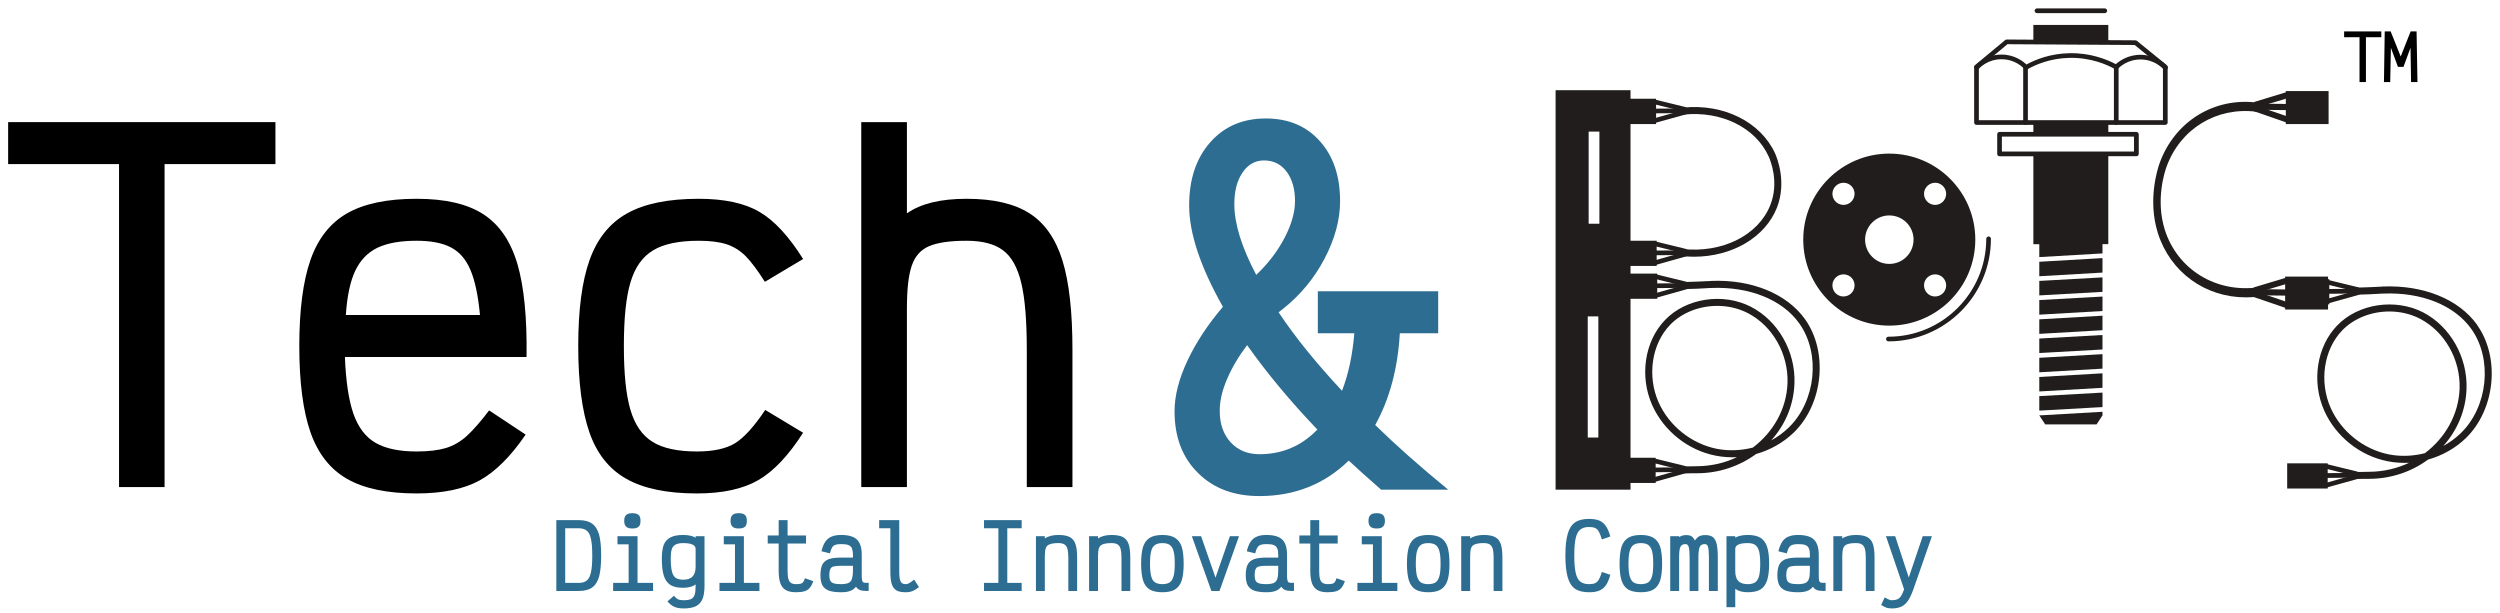 <?xml version="1.0" encoding="UTF-8" standalone="no"?>
<svg
   xmlns:dc="http://purl.org/dc/elements/1.1/"
   xmlns:cc="http://creativecommons.org/ns#"
   xmlns:rdf="http://www.w3.org/1999/02/22-rdf-syntax-ns#"
   xmlns:svg="http://www.w3.org/2000/svg"
   xmlns="http://www.w3.org/2000/svg"
   xmlns:sodipodi="http://sodipodi.sourceforge.net/DTD/sodipodi-0.dtd"
   xmlns:inkscape="http://www.inkscape.org/namespaces/inkscape"
   viewBox="0 0 151 37"
   height="37"
   width="151"
   xml:space="preserve"
   id="svg2"
   version="1.1"
   sodipodi:docname="techandbots.svg"
   inkscape:version="0.92.3 (2405546, 2018-03-11)"><sodipodi:namedview
     pagecolor="#ffffff"
     bordercolor="#666666"
     borderopacity="1"
     objecttolerance="10"
     gridtolerance="10"
     guidetolerance="10"
     inkscape:pageopacity="0"
     inkscape:pageshadow="2"
     inkscape:window-width="3840"
     inkscape:window-height="2104"
     id="namedview94"
     showgrid="false"
     inkscape:zoom="6.8459299"
     inkscape:cx="13.730786"
     inkscape:cy="14"
     inkscape:window-x="0"
     inkscape:window-y="0"
     inkscape:window-maximized="1"
     inkscape:current-layer="svg2" /><defs
     id="defs6" /><g
     transform="matrix(1.764,0,0,-1.764,-1.189,37.329)"
     id="g10"
     style="stroke-width:0.756"><g
       transform="scale(0.1)"
       id="g12"
       style="stroke-width:0.756"><path
         id="path14"
         style="fill:#211d1d;fill-opacity:1;fill-rule:nonzero;stroke:none;stroke-width:0.756"
         d="m 702.969,197.539 h 25.66 v 5.551 H 702.969 Z"
         inkscape:connector-curvature="0" /><path
         id="path16"
         style="fill:#211d1d;fill-opacity:1;fill-rule:nonzero;stroke:none;stroke-width:0.756"
         d="m 748.16,168.871 h -64.68 c -0.429,0 -0.781,0.348 -0.781,0.777 v 18.832 c 0,0.469 0.352,0.821 0.781,0.821 0.43,0 0.821,-0.352 0.821,-0.821 v -18.011 h 63.039 v 18.011 c 0,0.469 0.359,0.821 0.82,0.821 0.43,0 0.789,-0.352 0.789,-0.821 v -18.832 c 0,-0.429 -0.359,-0.777 -0.789,-0.777"
         inkscape:connector-curvature="0" /><path
         id="path18"
         style="fill:#211d1d;fill-opacity:1;fill-rule:nonzero;stroke:none;stroke-width:0.756"
         d="m 700.27,168.871 c -0.43,0 -0.782,0.348 -0.782,0.777 v 18.903 c 0,0.429 0.352,0.789 0.782,0.789 0.468,0 0.82,-0.36 0.82,-0.789 v -18.903 c 0,-0.429 -0.352,-0.777 -0.82,-0.777"
         inkscape:connector-curvature="0" /><path
         id="path20"
         style="fill:#211d1d;fill-opacity:1;fill-rule:nonzero;stroke:none;stroke-width:0.756"
         d="m 731.371,168.871 c -0.473,0 -0.82,0.348 -0.82,0.777 v 18.903 c 0,0.429 0.347,0.789 0.82,0.789 0.43,0 0.777,-0.36 0.777,-0.789 v -18.903 c 0,-0.429 -0.347,-0.777 -0.777,-0.777"
         inkscape:connector-curvature="0" /><path
         id="path22"
         style="fill:#211d1d;fill-opacity:1;fill-rule:nonzero;stroke:none;stroke-width:0.756"
         d="m 748.121,187.93 c -0.191,0 -0.351,0.039 -0.5,0.16 l -9.961,8.121 -43.558,0.269 -10.082,-8.39 c -0.348,-0.281 -0.86,-0.238 -1.129,0.109 -0.27,0.352 -0.231,0.86 0.121,1.141 l 10.308,8.551 c 0.121,0.121 0.309,0.199 0.512,0.199 l 44.098,-0.281 c 0.191,0 0.351,-0.079 0.511,-0.188 l 10.188,-8.281 c 0.351,-0.281 0.391,-0.789 0.121,-1.141 -0.16,-0.187 -0.391,-0.269 -0.629,-0.269"
         inkscape:connector-curvature="0" /><path
         id="path24"
         style="fill:#211d1d;fill-opacity:1;fill-rule:nonzero;stroke:none;stroke-width:0.756"
         d="m 748.16,187.621 c -0.23,0 -0.461,0.109 -0.621,0.27 -0.469,0.55 -3.16,3.281 -7.699,3.359 -4.61,0.078 -7.379,-2.621 -7.891,-3.16 -0.269,-0.281 -0.66,-0.32 -0.969,-0.16 -2.699,1.519 -8.281,4.019 -15.628,3.871 -6.481,-0.121 -11.481,-2.231 -14.493,-3.949 -0.308,-0.192 -0.738,-0.122 -0.98,0.16 -0.5,0.539 -3.199,3.316 -7.77,3.316 -0.039,0 -0.039,0 -0.078,0 -4.57,0 -7.261,-2.738 -7.769,-3.277 -0.313,-0.321 -0.821,-0.352 -1.141,-0.082 -0.312,0.312 -0.351,0.82 -0.031,1.172 0.582,0.629 3.711,3.789 8.941,3.789 0.039,0 0.039,0 0.078,0 4.411,0 7.34,-2.309 8.481,-3.399 3.242,1.758 8.281,3.75 14.762,3.867 7.269,0.153 12.886,-2.187 15.859,-3.75 1.168,1.051 4.18,3.282 8.629,3.204 5.242,-0.082 8.32,-3.243 8.91,-3.872 0.309,-0.351 0.27,-0.859 -0.078,-1.171 -0.152,-0.11 -0.313,-0.188 -0.512,-0.188"
         inkscape:connector-curvature="0" /><path
         id="path26"
         style="fill:#211d1d;fill-opacity:1;fill-rule:nonzero;stroke:none;stroke-width:0.756"
         d="m 705,90.738 21.641,1.211 v 4.961 L 705,95.699 v -4.961"
         inkscape:connector-curvature="0" /><path
         id="path28"
         style="fill:#211d1d;fill-opacity:1;fill-rule:nonzero;stroke:none;stroke-width:0.756"
         d="m 705,103.871 21.641,1.25 v 4.957 L 705,108.871 v -5"
         inkscape:connector-curvature="0" /><path
         id="path30"
         style="fill:#211d1d;fill-opacity:1;fill-rule:nonzero;stroke:none;stroke-width:0.756"
         d="m 705,97.301 21.641,1.25 V 103.52 L 705,102.27 v -4.969"
         inkscape:connector-curvature="0" /><path
         id="path32"
         style="fill:#211d1d;fill-opacity:1;fill-rule:nonzero;stroke:none;stroke-width:0.756"
         d="M 726.641,123.238 705,121.988 v -4.957 l 21.641,1.25 v 4.957"
         inkscape:connector-curvature="0" /><path
         id="path34"
         style="fill:#211d1d;fill-opacity:1;fill-rule:nonzero;stroke:none;stroke-width:0.756"
         d="m 705,77.578 21.641,1.25 v 4.961 L 705,82.539 v -4.961"
         inkscape:connector-curvature="0" /><path
         id="path36"
         style="fill:#211d1d;fill-opacity:1;fill-rule:nonzero;stroke:none;stroke-width:0.756"
         d="m 705,84.141 21.641,1.25 v 4.961 L 705,89.102 v -4.961"
         inkscape:connector-curvature="0" /><path
         id="path38"
         style="fill:#211d1d;fill-opacity:1;fill-rule:nonzero;stroke:none;stroke-width:0.756"
         d="M 726.641,70.621 705,69.379 v -0.117 h 0.082 l 1.949,-2.973 h 17.578 l 1.95,2.973 h 0.082 v 1.359"
         inkscape:connector-curvature="0" /><path
         id="path40"
         style="fill:#211d1d;fill-opacity:1;fill-rule:nonzero;stroke:none;stroke-width:0.756"
         d="m 705,71.019 21.641,1.211 v 4.961 L 705,75.981 v -4.961"
         inkscape:connector-curvature="0" /><path
         id="path42"
         style="fill:#211d1d;fill-opacity:1;fill-rule:nonzero;stroke:none;stroke-width:0.756"
         d="m 705,110.469 21.641,1.211 v 4.961 L 705,115.43 v -4.961"
         inkscape:connector-curvature="0" /><path
         id="path44"
         style="fill:#211d1d;fill-opacity:1;fill-rule:nonzero;stroke:none;stroke-width:0.756"
         d="m 737.422,159.73 h -45.23 v 5.109 h 45.23 z m 0.816,6.719 h -9.609 v 3.75 h -25.66 v -3.75 h -11.598 c -0.43,0 -0.781,-0.398 -0.781,-0.828 v -6.672 c 0,-0.469 0.351,-0.828 0.781,-0.828 h 11.598 V 128.012 H 705 v -4.422 l 21.641,1.25 v 3.172 h 1.988 v 30.109 h 9.609 c 0.434,0 0.821,0.359 0.821,0.828 v 6.672 c 0,0.43 -0.387,0.828 -0.821,0.828"
         inkscape:connector-curvature="0" /><path
         id="path46"
         style="fill:#211d1d;fill-opacity:1;fill-rule:nonzero;stroke:none;stroke-width:0.756"
         d="m 560.309,109.301 h 13.871 v 8.629 H 560.309 Z"
         inkscape:connector-curvature="0" /><path
         id="path48"
         style="fill:#211d1d;fill-opacity:1;fill-rule:nonzero;stroke:none;stroke-width:0.756"
         d="m 606.91,58.359 c -3.98,-1.02 -8.199,-1.211 -12.262,-0.43 -8.707,1.719 -16.367,7.809 -20,15.941 -3.988,9.02 -2.378,19.957 3.942,26.52 4.07,4.218 10.082,6.488 16.14,6.488 3.629,0 7.219,-0.789 10.469,-2.469 8.473,-4.371 13.942,-13.98 13.59,-23.941 -0.309,-8.91 -4.918,-16.879 -11.879,-22.109 z m 17.891,43.942 c -6.281,8.789 -18.352,13.719 -32.262,13.129 l -0.269,-0.039 c -0.59,0 -2.231,-0.121 -4.301,-0.192 -1.207,-0.039 -2.457,-0.078 -3.629,-0.121 -0.281,0 -0.508,-0.039 -0.789,-0.039 l 0.039,-0.391 v -0.589 l 0.039,-0.43 v -1.008 c 0.281,0 0.551,0.039 0.82,0.039 1.211,0.039 2.391,0.07 3.641,0.11 2.07,0.121 3.711,0.199 4.289,0.242 h 0.281 c 13.078,0.539 24.371,-3.992 30.149,-12.114 7.39,-10.347 5.711,-26.679 -3.629,-35.699 -1.801,-1.719 -3.789,-3.211 -5.981,-4.379 4.922,5.469 7.742,12.301 7.973,19.57 0.387,10.859 -5.582,21.371 -14.883,26.168 -9.527,4.921 -22.23,3.011 -29.41,-4.489 -7.039,-7.269 -8.828,-19.261 -4.418,-29.179 3.949,-8.832 12.269,-15.469 21.758,-17.301 2.383,-0.469 4.84,-0.629 7.261,-0.512 -4.101,-1.957 -8.71,-3.047 -13.511,-3.09 -0.699,0 -1.367,0 -1.989,-0.039 -0.82,0 -1.531,-0.039 -2.109,0 -0.121,0 -0.242,0 -0.351,0.039 V 51.602 L 583.48,51.09 583.398,50.512 583.359,50 583.32,49.57 c 0.16,0 0.309,-0.039 0.469,-0.039 0.231,0 0.473,0 0.699,0 0.473,0 0.981,0 1.563,0.039 0.59,0 1.219,0 1.918,0 7.261,0.039 14.261,2.34 20.082,6.602 4.758,1.328 9.219,3.828 12.808,7.269 10.161,9.797 11.95,27.609 3.942,38.86"
         inkscape:connector-curvature="0" /><path
         id="path50"
         style="fill:#211d1d;fill-opacity:1;fill-rule:nonzero;stroke:none;stroke-width:0.756"
         d="m 573.48,112.969 c -0.468,0 -0.82,0.351 -0.82,0.781 0,0.43 0.352,0.82 0.82,0.82 l 10.469,0.078 c 0.43,0 0.821,-0.347 0.821,-0.777 0,-0.473 -0.36,-0.82 -0.821,-0.82 l -10.469,-0.082"
         inkscape:connector-curvature="0" /><path
         id="path52"
         style="fill:#211d1d;fill-opacity:1;fill-rule:nonzero;stroke:none;stroke-width:0.756"
         d="m 573.398,109.57 c -0.347,0 -0.699,0.231 -0.777,0.59 -0.121,0.43 0.109,0.86 0.539,0.969 l 10.672,2.973 c 0.43,0.117 0.859,-0.122 0.969,-0.551 0.121,-0.43 -0.11,-0.852 -0.539,-0.973 L 573.59,109.57 c -0.07,0 -0.149,0 -0.192,0"
         inkscape:connector-curvature="0" /><path
         id="path54"
         style="fill:#211d1d;fill-opacity:1;fill-rule:nonzero;stroke:none;stroke-width:0.756"
         d="m 583.91,113.59 c -0.039,0 -0.121,0 -0.16,0 l -10.23,2.5 c -0.43,0.121 -0.711,0.551 -0.59,0.98 0.121,0.43 0.55,0.7 0.98,0.59 l 10.192,-2.5 c 0.429,-0.121 0.699,-0.551 0.589,-0.98 -0.082,-0.352 -0.39,-0.59 -0.781,-0.59"
         inkscape:connector-curvature="0" /><path
         id="path56"
         style="fill:#211d1d;fill-opacity:1;fill-rule:nonzero;stroke:none;stroke-width:0.756"
         d="m 560.121,120.551 h 13.867 v 8.629 H 560.121 Z"
         inkscape:connector-curvature="0" /><path
         id="path58"
         style="fill:#211d1d;fill-opacity:1;fill-rule:nonzero;stroke:none;stroke-width:0.756"
         d="m 573.281,124.219 c -0.472,0 -0.82,0.351 -0.82,0.781 0,0.43 0.348,0.82 0.777,0.82 l 10.512,0.078 c 0.43,0 0.781,-0.347 0.82,-0.777 0,-0.473 -0.39,-0.82 -0.82,-0.82 l -10.469,-0.082"
         inkscape:connector-curvature="0" /><path
         id="path60"
         style="fill:#211d1d;fill-opacity:1;fill-rule:nonzero;stroke:none;stroke-width:0.756"
         d="m 573.16,120.82 c -0.351,0 -0.66,0.231 -0.738,0.59 -0.121,0.43 0.117,0.86 0.547,0.969 l 10.66,2.973 c 0.43,0.117 0.859,-0.122 0.98,-0.551 0.121,-0.422 -0.121,-0.852 -0.55,-0.973 l -10.661,-3.008 c -0.078,0 -0.16,0 -0.238,0"
         inkscape:connector-curvature="0" /><path
         id="path62"
         style="fill:#211d1d;fill-opacity:1;fill-rule:nonzero;stroke:none;stroke-width:0.756"
         d="m 583.711,124.801 c -0.039,0 -0.121,0.039 -0.191,0.039 l -10.2,2.5 c -0.429,0.121 -0.699,0.551 -0.59,0.98 0.122,0.43 0.551,0.7 0.981,0.59 l 10.199,-2.5 c 0.43,-0.121 0.699,-0.551 0.578,-0.98 -0.078,-0.352 -0.386,-0.629 -0.777,-0.629"
         inkscape:connector-curvature="0" /><path
         id="path64"
         style="fill:#211d1d;fill-opacity:1;fill-rule:nonzero;stroke:none;stroke-width:0.756"
         d="m 559.922,169.141 h 13.867 v 8.668 H 559.922 Z"
         inkscape:connector-curvature="0" /><path
         id="path66"
         style="fill:#211d1d;fill-opacity:1;fill-rule:nonzero;stroke:none;stroke-width:0.756"
         d="m 573.051,172.809 c -0.43,0 -0.781,0.351 -0.781,0.781 0,0.469 0.351,0.82 0.781,0.82 l 10.5,0.078 c 0.429,0.043 0.789,-0.347 0.789,-0.777 0,-0.43 -0.36,-0.82 -0.789,-0.82 l -10.461,-0.082"
         inkscape:connector-curvature="0" /><path
         id="path68"
         style="fill:#211d1d;fill-opacity:1;fill-rule:nonzero;stroke:none;stroke-width:0.756"
         d="m 572.969,169.41 c -0.348,0 -0.668,0.238 -0.778,0.59 -0.121,0.43 0.149,0.859 0.579,1.02 l 10.671,2.96 c 0.43,0.122 0.86,-0.152 0.969,-0.582 0.121,-0.429 -0.148,-0.859 -0.539,-0.976 l -10.672,-2.973 c -0.078,-0.039 -0.148,-0.039 -0.23,-0.039"
         inkscape:connector-curvature="0" /><path
         id="path70"
         style="fill:#211d1d;fill-opacity:1;fill-rule:nonzero;stroke:none;stroke-width:0.756"
         d="m 583.52,173.441 c -0.04,0 -0.122,0 -0.2,0 l -10.199,2.5 c -0.422,0.11 -0.699,0.539 -0.582,0.969 0.121,0.43 0.551,0.711 0.981,0.59 l 10.191,-2.5 c 0.43,-0.078 0.699,-0.512 0.59,-0.98 -0.082,-0.348 -0.43,-0.579 -0.781,-0.579"
         inkscape:connector-curvature="0" /><path
         id="path72"
         style="fill:#211d1d;fill-opacity:1;fill-rule:nonzero;stroke:none;stroke-width:0.756"
         d="m 559.77,46.25 h 13.871 v 8.629 H 559.77 Z"
         inkscape:connector-curvature="0" /><path
         id="path74"
         style="fill:#211d1d;fill-opacity:1;fill-rule:nonzero;stroke:none;stroke-width:0.756"
         d="m 572.891,49.922 c -0.43,0 -0.782,0.348 -0.782,0.777 0,0.43 0.352,0.82 0.782,0.82 l 10.507,0.082 c 0.434,0 0.782,-0.352 0.782,-0.82 C 584.18,50.352 583.832,50 583.398,50 L 572.93,49.922 c 0,0 0,0 -0.039,0"
         inkscape:connector-curvature="0" /><path
         id="path76"
         style="fill:#211d1d;fill-opacity:1;fill-rule:nonzero;stroke:none;stroke-width:0.756"
         d="m 572.809,46.52 c -0.348,0 -0.661,0.242 -0.778,0.59 -0.121,0.43 0.16,0.859 0.59,0.98 l 10.617,2.961 c 0.434,0.121 0.903,-0.109 1.024,-0.539 0.117,-0.434 -0.121,-0.863 -0.551,-0.98 l -10.66,-3.012 c -0.082,0 -0.16,0 -0.242,0"
         inkscape:connector-curvature="0" /><path
         id="path78"
         style="fill:#211d1d;fill-opacity:1;fill-rule:nonzero;stroke:none;stroke-width:0.756"
         d="m 583.359,50.512 c -0.039,0 -0.121,0.039 -0.199,0.039 l -10.191,2.5 c -0.43,0.109 -0.699,0.539 -0.59,0.969 0.121,0.43 0.551,0.711 0.98,0.59 l 10.192,-2.5 c 0.429,-0.121 0.711,-0.551 0.59,-0.981 -0.082,-0.348 -0.43,-0.617 -0.782,-0.617"
         inkscape:connector-curvature="0" /><path
         id="path80"
         style="fill:#211d1d;fill-opacity:1;fill-rule:nonzero;stroke:none;stroke-width:0.756"
         d="m 586.719,123.711 c -1.41,0 -2.848,0.078 -4.34,0.269 l 0.281,2.391 c 13.789,-1.531 26.211,4.68 30.27,15.109 3.05,7.782 0.039,15.161 -0.59,16.532 -4.449,9.918 -16.168,15.699 -29.102,14.367 l -0.226,2.391 c 13.937,1.441 26.636,-4.93 31.558,-15.75 0.66,-1.559 3.981,-9.719 0.629,-18.43 -4.027,-10.281 -15.398,-16.879 -28.48,-16.879"
         inkscape:connector-curvature="0" /><path
         id="path82"
         style="fill:#211d1d;fill-opacity:1;fill-rule:nonzero;stroke:none;stroke-width:0.756"
         d="m 554.379,135 h -3.68 v 31.559 H 554.379 Z M 554.02,61.801 h -3.629 v 41.48 H 554.02 Z M 539.379,180.738 V 43.949 h 25.66 V 180.738 h -25.66"
         inkscape:connector-curvature="0" /><path
         id="path84"
         style="fill:#211d1d;fill-opacity:1;fill-rule:nonzero;stroke:none;stroke-width:0.756"
         d="m 672.969,144.219 c -0.547,-1.989 -2.66,-3.199 -4.649,-2.617 -2.031,0.546 -3.199,2.66 -2.66,4.648 0.59,2.031 2.66,3.199 4.692,2.66 1.988,-0.59 3.199,-2.66 2.617,-4.691 z m 0,-31.367 c -0.547,-1.993 -2.66,-3.161 -4.649,-2.622 -2.031,0.551 -3.199,2.661 -2.66,4.692 0.59,1.988 2.66,3.168 4.692,2.617 1.988,-0.551 3.199,-2.66 2.617,-4.687 z m -19.34,8.398 c -4.57,0 -8.277,3.711 -8.277,8.32 0,4.571 3.707,8.282 8.277,8.282 4.609,0 8.32,-3.711 8.32,-8.282 0,-4.609 -3.711,-8.32 -8.32,-8.32 z m -12.027,22.969 c -0.551,-1.989 -2.653,-3.199 -4.653,-2.617 -2.027,0.546 -3.199,2.66 -2.648,4.648 0.578,2.031 2.648,3.199 4.679,2.66 2.04,-0.59 3.211,-2.66 2.622,-4.691 z m 0,-31.367 c -0.551,-1.993 -2.653,-3.161 -4.653,-2.622 -2.027,0.551 -3.199,2.661 -2.648,4.692 0.578,1.988 2.648,3.168 4.679,2.617 2.04,-0.551 3.211,-2.66 2.622,-4.687 z m 12.027,46.168 c -16.25,0 -29.449,-13.2 -29.449,-29.45 0,-16.289 13.199,-29.449 29.449,-29.449 16.293,0 29.461,13.16 29.461,29.449 0,16.25 -13.168,29.45 -29.461,29.45"
         inkscape:connector-curvature="0" /><path
         id="path86"
         style="fill:#211d1d;fill-opacity:1;fill-rule:nonzero;stroke:none;stroke-width:0.756"
         d="m 653.359,94.731 c -0.468,0 -0.82,0.348 -0.82,0.82 0,0.43 0.352,0.777 0.82,0.777 18.481,0 33.481,15.043 33.481,33.512 0,0.43 0.39,0.82 0.82,0.82 0.43,0 0.781,-0.39 0.781,-0.82 0,-19.371 -15.742,-35.109 -35.082,-35.109"
         inkscape:connector-curvature="0" /><path
         id="path88"
         style="fill:#211d1d;fill-opacity:1;fill-rule:nonzero;stroke:none;stroke-width:0.756"
         d="m 727.379,207.109 h -23.117 c -0.473,0 -0.864,0.391 -0.864,0.821 0,0.429 0.391,0.82 0.864,0.82 h 23.117 c 0.473,0 0.859,-0.391 0.859,-0.82 0,-0.43 -0.386,-0.821 -0.859,-0.821"
         inkscape:connector-curvature="0" /><path
         id="path90"
         style="fill:#211d1d;fill-opacity:1;fill-rule:nonzero;stroke:none;stroke-width:0.756"
         d="m 789.18,105.621 h 14.691 v 11.289 H 789.18 Z"
         inkscape:connector-curvature="0" /><path
         id="path92"
         style="fill:#211d1d;fill-opacity:1;fill-rule:nonzero;stroke:none;stroke-width:0.756"
         d="m 789.961,110.391 c 0.469,0 0.82,0.468 0.82,1.058 0,0.582 -0.351,1.051 -0.82,1.051 l -11.09,0.121 c -0.473,0 -0.859,-0.473 -0.859,-1.062 0,-0.579 0.347,-1.047 0.82,-1.047 l 11.09,-0.121 c 0,0 0,0 0.039,0"
         inkscape:connector-curvature="0" /><path
         id="path94"
         style="fill:#211d1d;fill-opacity:1;fill-rule:nonzero;stroke:none;stroke-width:0.756"
         d="m 790.039,105.98 c 0.391,0 0.699,0.309 0.82,0.739 0.121,0.582 -0.16,1.172 -0.589,1.332 l -11.29,3.859 c -0.429,0.16 -0.89,-0.148 -1.05,-0.738 -0.121,-0.551 0.16,-1.133 0.59,-1.293 l 11.281,-3.859 c 0.078,-0.04 0.16,-0.04 0.238,-0.04"
         inkscape:connector-curvature="0" /><path
         id="path96"
         style="fill:#211d1d;fill-opacity:1;fill-rule:nonzero;stroke:none;stroke-width:0.756"
         d="m 778.871,111.211 c 0.078,0 0.149,0 0.231,0.039 l 10.777,3.238 c 0.473,0.16 0.742,0.711 0.633,1.293 -0.121,0.547 -0.59,0.899 -1.024,0.739 l -10.816,-3.239 c -0.434,-0.16 -0.742,-0.703 -0.621,-1.293 0.109,-0.468 0.469,-0.777 0.82,-0.777"
         inkscape:connector-curvature="0" /><path
         id="path98"
         style="fill:#211d1d;fill-opacity:1;fill-rule:nonzero;stroke:none;stroke-width:0.756"
         d="m 789.41,169.141 h 14.648 v 11.289 H 789.41 Z"
         inkscape:connector-curvature="0" /><path
         id="path100"
         style="fill:#211d1d;fill-opacity:1;fill-rule:nonzero;stroke:none;stroke-width:0.756"
         d="m 790.16,173.91 c 0.461,0 0.86,0.469 0.86,1.051 0,0.59 -0.399,1.059 -0.86,1.059 l -11.101,0.109 c -0.43,0.043 -0.86,-0.469 -0.86,-1.051 0,-0.547 0.391,-1.058 0.86,-1.058 l 11.101,-0.11"
         inkscape:connector-curvature="0" /><path
         id="path102"
         style="fill:#211d1d;fill-opacity:1;fill-rule:nonzero;stroke:none;stroke-width:0.756"
         d="m 790.23,169.488 c 0.391,0 0.75,0.313 0.821,0.782 0.16,0.55 -0.11,1.14 -0.582,1.289 l -11.25,3.871 c -0.469,0.16 -0.938,-0.16 -1.059,-0.7 -0.109,-0.589 0.121,-1.179 0.59,-1.289 l 11.289,-3.91 c 0.082,-0.043 0.121,-0.043 0.191,-0.043"
         inkscape:connector-curvature="0" /><path
         id="path104"
         style="fill:#211d1d;fill-opacity:1;fill-rule:nonzero;stroke:none;stroke-width:0.756"
         d="m 779.102,174.73 c 0.078,0 0.117,0 0.199,0.04 l 10.781,3.242 c 0.469,0.148 0.738,0.738 0.617,1.289 -0.078,0.539 -0.539,0.898 -1.008,0.777 l -10.781,-3.277 c -0.469,-0.121 -0.75,-0.711 -0.629,-1.25 0.078,-0.512 0.43,-0.821 0.821,-0.821"
         inkscape:connector-curvature="0" /><path
         id="path106"
         style="fill:#211d1d;fill-opacity:1;fill-rule:nonzero;stroke:none;stroke-width:0.756"
         d="m 775.699,109.801 c 1.531,0 3.051,0.078 4.61,0.277 l -0.309,3.16 c -14.57,-1.988 -27.73,6.141 -32.031,19.731 -3.199,10.191 -0.039,19.801 0.621,21.601 4.73,12.969 17.109,20.508 30.789,18.789 l 0.269,3.121 c -14.769,1.879 -28.199,-6.402 -33.398,-20.582 -0.738,-2.027 -4.219,-12.699 -0.66,-24.058 4.25,-13.481 16.25,-22.039 30.109,-22.039"
         inkscape:connector-curvature="0" /><path
         id="path108"
         style="fill:#211d1d;fill-opacity:1;fill-rule:nonzero;stroke:none;stroke-width:0.756"
         d="m 790.43,107.391 h 13.871 v 8.629 H 790.43 Z"
         inkscape:connector-curvature="0" /><path
         id="path110"
         style="fill:#211d1d;fill-opacity:1;fill-rule:nonzero;stroke:none;stroke-width:0.756"
         d="m 837.031,56.449 c -3.98,-1.02 -8.199,-1.219 -12.261,-0.43 -8.719,1.711 -16.372,7.809 -20,15.93 -3.989,9.031 -2.391,19.93 3.941,26.531 4.059,4.218 10.078,6.481 16.129,6.481 3.64,0 7.23,-0.781 10.469,-2.461 8.48,-4.379 13.953,-13.98 13.601,-23.949 -0.32,-8.902 -4.93,-16.871 -11.879,-22.102 z m 17.891,43.942 c -6.293,8.789 -18.363,13.668 -32.262,13.129 l -0.281,-0.04 c -0.578,0 -2.219,-0.121 -4.289,-0.199 -1.211,-0.043 -2.469,-0.082 -3.641,-0.121 -0.269,-0.039 -0.5,-0.039 -0.777,-0.039 l 0.039,-0.391 v -1.011 l 0.039,-0.59 v -0.43 c 0.27,0 0.551,0.039 0.82,0.039 1.211,0.043 2.379,0.082 3.59,0.121 2.11,0.121 3.75,0.192 4.34,0.231 h 0.27 c 13.089,0.551 24.378,-3.981 30.16,-12.11 7.379,-10.352 5.699,-26.68 -3.629,-35.699 -1.801,-1.723 -3.789,-3.203 -5.981,-4.371 4.918,5.469 7.731,12.301 7.969,19.57 0.391,10.859 -5.59,21.359 -14.84,26.168 -9.57,4.922 -22.269,3.012 -29.461,-4.488 -7.027,-7.269 -8.828,-19.262 -4.406,-29.18 3.938,-8.832 12.258,-15.469 21.758,-17.309 2.379,-0.473 4.84,-0.621 7.301,-0.512 -4.141,-1.949 -8.75,-3.039 -13.551,-3.082 -0.711,0 -1.371,0 -2,-0.039 -0.82,0 -1.52,-0.039 -2.11,0 -0.109,0 -0.23,0 -0.351,0 v -0.348 l -0.039,-0.512 -0.07,-0.59 -0.04,-0.5 v -0.43 c 0.11,0 0.27,-0.039 0.43,-0.039 0.192,0 0.469,0 0.699,0 0.473,0 0.981,0 1.563,0.039 0.59,0 1.207,0 1.918,0 7.219,0.039 14.25,2.34 20.031,6.601 4.809,1.328 9.258,3.828 12.859,7.258 10.149,9.809 11.95,27.621 3.899,38.871"
         inkscape:connector-curvature="0" /><path
         id="path112"
         style="fill:#211d1d;fill-opacity:1;fill-rule:nonzero;stroke:none;stroke-width:0.756"
         d="m 803.59,111.02 c -0.469,0 -0.82,0.39 -0.82,0.82 0,0.43 0.351,0.781 0.781,0.82 l 10.508,0.07 c 0.429,0 0.82,-0.351 0.82,-0.82 0,-0.43 -0.348,-0.781 -0.82,-0.781 L 803.59,111.02"
         inkscape:connector-curvature="0" /><path
         id="path114"
         style="fill:#211d1d;fill-opacity:1;fill-rule:nonzero;stroke:none;stroke-width:0.756"
         d="m 803.52,107.66 c -0.399,0 -0.711,0.231 -0.79,0.578 -0.109,0.434 0.122,0.864 0.551,0.981 l 10.668,2.972 c 0.43,0.11 0.852,-0.121 0.973,-0.55 0.117,-0.43 -0.121,-0.86 -0.543,-0.981 l -10.668,-3 c -0.082,0 -0.16,0 -0.191,0"
         inkscape:connector-curvature="0" /><path
         id="path116"
         style="fill:#211d1d;fill-opacity:1;fill-rule:nonzero;stroke:none;stroke-width:0.756"
         d="m 814.02,111.641 c -0.04,0 -0.11,0 -0.149,0.039 l -10.242,2.5 c -0.43,0.082 -0.699,0.55 -0.578,0.98 0.109,0.43 0.539,0.66 0.969,0.578 l 10.199,-2.5 c 0.429,-0.117 0.703,-0.539 0.582,-0.968 -0.071,-0.36 -0.391,-0.629 -0.781,-0.629"
         inkscape:connector-curvature="0" /><path
         id="path118"
         style="fill:#211d1d;fill-opacity:1;fill-rule:nonzero;stroke:none;stroke-width:0.756"
         d="m 789.879,44.34 h 13.871 v 8.629 H 789.879 Z"
         inkscape:connector-curvature="0" /><path
         id="path120"
         style="fill:#211d1d;fill-opacity:1;fill-rule:nonzero;stroke:none;stroke-width:0.756"
         d="m 803.012,47.969 c -0.43,0 -0.782,0.391 -0.782,0.82 0,0.43 0.352,0.82 0.782,0.82 l 10.508,0.082 c 0.429,0 0.781,-0.352 0.781,-0.82 0,-0.43 -0.352,-0.781 -0.781,-0.781 l -10.508,-0.121"
         inkscape:connector-curvature="0" /><path
         id="path122"
         style="fill:#211d1d;fill-opacity:1;fill-rule:nonzero;stroke:none;stroke-width:0.756"
         d="m 802.93,44.609 c -0.348,0 -0.66,0.191 -0.782,0.59 -0.117,0.422 0.153,0.852 0.582,0.973 l 10.629,2.969 c 0.43,0.121 0.903,-0.121 1.02,-0.551 0.109,-0.43 -0.117,-0.891 -0.547,-1.012 L 803.16,44.609 c -0.07,0 -0.148,0 -0.23,0"
         inkscape:connector-curvature="0" /><path
         id="path124"
         style="fill:#211d1d;fill-opacity:1;fill-rule:nonzero;stroke:none;stroke-width:0.756"
         d="m 813.48,48.59 c -0.039,0 -0.121,0 -0.199,0.039 l -10.191,2.5 c -0.43,0.082 -0.711,0.551 -0.59,0.981 0.121,0.43 0.551,0.66 0.98,0.59 l 10.192,-2.5 c 0.43,-0.121 0.707,-0.551 0.59,-0.98 -0.082,-0.348 -0.43,-0.629 -0.782,-0.629"
         inkscape:connector-curvature="0" /><path
         id="path126"
         style="fill:#000000;fill-opacity:1;fill-rule:nonzero;stroke:none;stroke-width:0.756"
         d="M 101.051,169.801 V 155.43 H 63.09 V 44.84 H 47.5 V 155.43 H 9.531 v 14.371 z"
         inkscape:connector-curvature="0" /><path
         id="path128"
         style="fill:#000000;fill-opacity:1;fill-rule:nonzero;stroke:none;stroke-width:0.756"
         d="m 149.379,143.551 c 9.801,0 17.422,-1.75 22.891,-5.313 5.46,-3.547 9.332,-9.218 11.64,-17.027 2.262,-7.77 3.32,-18.402 3.121,-31.832 H 124.84 c 0.32,-8.25 1.289,-14.688 2.89,-19.379 1.649,-4.691 4.149,-8.012 7.579,-10 3.441,-1.988 8.132,-2.969 14.07,-2.969 4.062,0 7.383,0.391 10,1.168 2.57,0.781 5,2.152 7.18,4.141 2.191,2 4.73,4.891 7.66,8.75 l 12.5,-8.281 c -5.117,-7.5 -10.387,-12.73 -15.778,-15.699 -5.429,-2.969 -12.621,-4.449 -21.562,-4.449 -10.078,0 -18.047,1.68 -23.828,5 -5.781,3.32 -9.93,8.629 -12.5,15.93 -2.539,7.309 -3.832,17.109 -3.832,29.531 0,12.391 1.293,22.231 3.832,29.5 2.57,7.301 6.719,12.609 12.5,15.93 5.781,3.328 13.75,5 23.828,5 z M 171.09,103.75 c -0.621,6.52 -1.68,11.641 -3.199,15.27 -1.52,3.679 -3.711,6.25 -6.641,7.82 -2.93,1.558 -6.871,2.34 -11.871,2.34 -5.629,0 -10.117,-0.821 -13.438,-2.418 -3.32,-1.602 -5.859,-4.262 -7.582,-7.891 -1.718,-3.641 -2.769,-8.672 -3.199,-15.121 z"
         inkscape:connector-curvature="0" /><path
         id="path130"
         style="fill:#000000;fill-opacity:1;fill-rule:nonzero;stroke:none;stroke-width:0.756"
         d="m 245.352,42.66 c -10.231,0 -18.282,1.68 -24.141,5 -5.902,3.32 -10.121,8.629 -12.66,15.93 -2.531,7.309 -3.821,17.109 -3.821,29.531 0,12.391 1.29,22.231 3.899,29.5 2.621,7.301 6.883,12.609 12.82,15.93 5.93,3.328 14.102,5 24.531,5 8.75,0 15.661,-1.481 20.739,-4.449 5.121,-2.973 10.121,-8.364 15,-16.172 l -13.09,-7.809 c -2.5,3.981 -4.719,6.91 -6.641,8.859 -1.949,1.918 -4.136,3.25 -6.558,4.032 -2.461,0.777 -5.629,1.168 -9.45,1.168 -6.8,0 -12,-1.09 -15.628,-3.282 -3.633,-2.187 -6.211,-5.82 -7.731,-10.937 -1.531,-5.082 -2.269,-12.383 -2.269,-21.84 0,-9.492 0.738,-16.793 2.269,-21.91 1.52,-5.082 4.02,-8.711 7.578,-10.902 3.512,-2.188 8.59,-3.277 15.153,-3.277 5.628,0 9.957,0.938 13.046,2.808 3.051,1.879 6.524,5.672 10.352,11.41 l 12.969,-7.809 c -5,-7.82 -10.117,-13.211 -15.387,-16.25 -5.242,-3.012 -12.23,-4.531 -20.98,-4.531 z"
         inkscape:connector-curvature="0" /><path
         id="path132"
         style="fill:#000000;fill-opacity:1;fill-rule:nonzero;stroke:none;stroke-width:0.756"
         d="m 317.27,169.801 v -31.25 c 4.679,3.328 11.48,5 20.429,5 9.18,0 16.36,-1.672 21.563,-5 5.187,-3.321 8.937,-8.672 11.25,-16.09 2.297,-7.383 3.437,-17.582 3.437,-30.582 V 44.84 H 358.32 v 47.039 c 0,9.883 -0.621,17.5 -1.871,22.769 -1.25,5.313 -3.328,9.063 -6.25,11.25 -2.898,2.192 -7.078,3.282 -12.5,3.282 -5.711,0 -10,-0.629 -12.898,-1.879 -2.852,-1.25 -4.801,-3.473 -5.891,-6.711 -1.101,-3.211 -1.64,-8.09 -1.64,-14.649 V 44.84 H 301.641 V 169.801 Z"
         inkscape:connector-curvature="0" /><path
         id="path134"
         style="fill:#2c6d91;fill-opacity:1;fill-rule:nonzero;stroke:none;stroke-width:0.756"
         d="m 479.648,43.949 c -5,4.371 -8.668,7.691 -11.097,9.961 -8.321,-8.09 -18.512,-12.149 -30.582,-12.149 -8.75,0 -15.778,2.648 -21.09,7.969 -5.32,5.269 -7.969,12.301 -7.969,21.051 0,5.309 1.481,11.129 4.449,17.418 2.973,6.289 7.032,12.422 12.11,18.36 -7.699,13.64 -11.559,25.203 -11.559,34.691 0,8.949 2.379,16.129 7.18,21.602 4.808,5.468 11.14,8.199 19.07,8.199 7.692,0 13.86,-2.571 18.469,-7.731 4.652,-5.16 6.961,-11.992 6.961,-20.55 0,-6.442 -1.801,-13.04 -5.36,-19.801 -3.589,-6.797 -8.351,-12.5 -14.289,-17.188 l -1.41,-1.09 C 450.23,96.129 457.5,87.191 466.25,77.809 468.441,83.441 469.84,90 470.469,97.5 h -12.5 v 14.379 H 499.18 V 97.5 h -13.129 c -0.699,-12.07 -3.512,-22.539 -8.43,-31.41 6.789,-6.641 15.109,-14.059 25,-22.141 z M 439.531,156.68 c -3.011,0 -5.472,-1.371 -7.34,-4.141 -1.882,-2.738 -2.812,-6.367 -2.812,-10.82 0,-6.68 2.5,-14.77 7.5,-24.219 4.062,3.828 7.262,8.051 9.68,12.621 2.39,4.609 3.601,8.828 3.601,12.649 0,4.179 -0.98,7.539 -2.89,10.082 -1.961,2.578 -4.5,3.828 -7.739,3.828 z M 437.969,56.09 c 7.812,0 14.41,2.82 19.84,8.441 -9.059,9.488 -17.11,19.098 -24.059,28.91 -2.93,-3.871 -5.199,-7.742 -6.871,-11.641 -1.68,-3.91 -2.5,-7.5 -2.5,-10.859 0,-4.461 1.242,-8.051 3.742,-10.781 2.5,-2.699 5.789,-4.07 9.848,-4.07 z"
         inkscape:connector-curvature="0" /><path
         id="path136"
         style="fill:#000000;fill-opacity:1;fill-rule:nonzero;stroke:none;stroke-width:0.756"
         d="m 822.109,200.859 v -1.988 H 816.84 V 183.52 h -2.192 v 15.351 h -5.269 v 1.988 z"
         inkscape:connector-curvature="0" /><path
         id="path138"
         style="fill:#000000;fill-opacity:1;fill-rule:nonzero;stroke:none;stroke-width:0.756"
         d="m 823.281,200.859 h 2.028 l 3.441,-8.589 3.398,8.589 h 2.032 l 0.308,-17.339 h -2.187 l -0.192,11.75 -2.418,-6.559 h -1.882 l -2.418,6.559 -0.231,-11.75 h -2.148 z"
         inkscape:connector-curvature="0" /><path
         id="path140"
         style="fill:#2c6d91;fill-opacity:1;fill-rule:nonzero;stroke:none;stroke-width:0.756"
         d="m 204.922,33.52 c 1.918,0 3.437,-0.398 4.527,-1.18 1.141,-0.781 1.922,-2.07 2.43,-3.789 0.461,-1.75 0.703,-4.141 0.703,-7.141 0,-3.051 -0.242,-5.43 -0.703,-7.191 -0.508,-1.719 -1.289,-3.008 -2.43,-3.789 -1.09,-0.781 -2.609,-1.168 -4.527,-1.168 H 197.23 V 33.52 Z m 0,-21.488 c 1.168,0 2.109,0.27 2.777,0.859 0.66,0.551 1.133,1.52 1.403,2.848 0.308,1.371 0.429,3.242 0.429,5.672 0,2.379 -0.121,4.25 -0.429,5.578 -0.27,1.371 -0.743,2.352 -1.403,2.891 -0.668,0.551 -1.609,0.859 -2.777,0.859 h -4.652 v -18.707 z"
         inkscape:connector-curvature="0" /><path
         id="path142"
         style="fill:#2c6d91;fill-opacity:1;fill-rule:nonzero;stroke:none;stroke-width:0.756"
         d="m 225.039,12.031 h 5.313 V 9.262 H 216.68 v 2.77 h 5.308 v 13.199 h -3.828 v 2.781 h 6.879 z m -1.758,18.629 c -1.011,0 -1.722,0.199 -2.152,0.629 -0.43,0.391 -0.66,1.051 -0.66,1.992 0,0.938 0.23,1.598 0.66,1.988 0.43,0.43 1.141,0.629 2.152,0.629 0.981,0 1.68,-0.199 2.149,-0.629 0.429,-0.391 0.621,-1.051 0.621,-1.988 0,-0.942 -0.192,-1.602 -0.621,-1.992 -0.469,-0.43 -1.168,-0.629 -2.149,-0.629 z"
         inkscape:connector-curvature="0" /><path
         id="path144"
         style="fill:#2c6d91;fill-opacity:1;fill-rule:nonzero;stroke:none;stroke-width:0.756"
         d="m 240.859,3.281 c -1.371,0 -2.418,0.199 -3.199,0.547 -0.82,0.352 -1.609,0.973 -2.39,1.871 l 2.23,1.922 c 0.551,-0.633 1.02,-1.062 1.41,-1.211 0.43,-0.199 1.051,-0.32 1.949,-0.32 1.09,0 1.911,0.16 2.5,0.391 0.551,0.281 0.981,0.789 1.211,1.449 0.231,0.66 0.352,1.602 0.352,2.852 v 0.738 c -1.012,-0.781 -2.461,-1.168 -4.301,-1.168 -1.832,0 -3.281,0.309 -4.332,0.977 -1.059,0.66 -1.801,1.723 -2.269,3.203 -0.469,1.449 -0.661,3.438 -0.661,5.938 0,1.953 0.231,3.48 0.661,4.652 0.468,1.129 1.25,1.949 2.312,2.5 1.047,0.539 2.5,0.82 4.289,0.82 1.84,0 3.289,-0.32 4.301,-0.941 v 0.512 h 3.047 V 11.051 c 0,-1.91 -0.239,-3.43 -0.699,-4.57 -0.469,-1.09 -1.219,-1.91 -2.231,-2.422 -1.019,-0.508 -2.418,-0.777 -4.18,-0.777 z m -0.238,9.84 c 1.488,0 2.578,0.359 3.25,1.098 0.699,0.703 1.051,1.832 1.051,3.359 v 6.094 c 0,1.328 -1.442,1.988 -4.301,1.988 -1.09,0 -1.949,-0.191 -2.57,-0.5 -0.59,-0.32 -1.02,-0.82 -1.289,-1.57 -0.242,-0.738 -0.352,-1.789 -0.352,-3.121 0,-1.918 0.11,-3.398 0.391,-4.449 0.23,-1.059 0.66,-1.801 1.25,-2.23 0.621,-0.43 1.48,-0.668 2.57,-0.668 z"
         inkscape:connector-curvature="0" /><path
         id="path146"
         style="fill:#2c6d91;fill-opacity:1;fill-rule:nonzero;stroke:none;stroke-width:0.756"
         d="m 261.449,12.031 h 5.313 V 9.262 H 253.09 v 2.77 h 5.308 v 13.199 h -3.828 v 2.781 h 6.879 z m -1.758,18.629 c -1.019,0 -1.722,0.199 -2.152,0.629 -0.43,0.391 -0.66,1.051 -0.66,1.992 0,0.938 0.23,1.598 0.66,1.988 0.43,0.43 1.133,0.629 2.152,0.629 0.969,0 1.719,-0.199 2.149,-0.629 0.43,-0.391 0.621,-1.051 0.621,-1.988 0,-0.942 -0.191,-1.602 -0.621,-1.992 -0.43,-0.43 -1.18,-0.629 -2.149,-0.629 z"
         inkscape:connector-curvature="0" /><path
         id="path148"
         style="fill:#2c6d91;fill-opacity:1;fill-rule:nonzero;stroke:none;stroke-width:0.756"
         d="m 279.301,8.828 c -1.449,0 -2.582,0.23 -3.481,0.742 -0.859,0.469 -1.48,1.25 -1.871,2.309 -0.398,1.09 -0.59,2.5 -0.59,4.25 v 9.383 h -3.75 v 2.77 h 3.75 v 5.238 h 3.051 v -5.238 h 6.32 v -2.77 h -6.32 v -9.383 c 0,-1.168 0.07,-2.109 0.27,-2.731 0.199,-0.668 0.468,-1.098 0.902,-1.367 0.387,-0.27 0.969,-0.43 1.719,-0.43 0.738,0 1.289,0.039 1.64,0.16 0.348,0.117 0.618,0.27 0.821,0.539 0.187,0.277 0.386,0.711 0.578,1.328 l 2.859,-1.008 c -0.32,-0.941 -0.711,-1.723 -1.179,-2.269 -0.43,-0.551 -1.051,-0.941 -1.79,-1.172 -0.75,-0.23 -1.718,-0.352 -2.929,-0.352 z"
         inkscape:connector-curvature="0" /><path
         id="path150"
         style="fill:#2c6d91;fill-opacity:1;fill-rule:nonzero;stroke:none;stroke-width:0.756"
         d="m 294.73,8.828 c -1.761,0 -3.171,0.191 -4.179,0.551 -1.02,0.391 -1.762,1.012 -2.231,1.832 -0.429,0.859 -0.66,1.988 -0.66,3.438 0,1.562 0.231,2.812 0.66,3.672 0.469,0.859 1.211,1.48 2.192,1.84 1.008,0.351 2.418,0.539 4.218,0.539 h 4.059 v 0.941 c 0,0.981 -0.16,1.719 -0.348,2.231 -0.242,0.539 -0.671,0.898 -1.25,1.129 -0.55,0.231 -1.371,0.309 -2.461,0.309 -0.859,0 -1.531,-0.078 -2,-0.27 -0.46,-0.16 -0.851,-0.469 -1.089,-0.898 -0.27,-0.43 -0.512,-1.09 -0.743,-1.992 l -2.886,0.703 c 0.308,1.367 0.738,2.418 1.289,3.238 0.539,0.82 1.25,1.41 2.109,1.762 0.86,0.387 1.949,0.59 3.32,0.59 2.571,0 4.372,-0.551 5.469,-1.602 1.09,-1.101 1.602,-2.82 1.602,-5.199 v -7.301 c 0,-0.75 0.078,-1.289 0.187,-1.641 0.121,-0.32 0.313,-0.508 0.633,-0.59 0.348,-0.078 0.859,-0.078 1.559,-0.039 V 9.301 l -0.782,-0.039 c -0.898,0 -1.679,0.117 -2.269,0.348 -0.539,0.23 -1.008,0.621 -1.289,1.129 -0.539,-0.699 -1.25,-1.207 -2.031,-1.477 -0.821,-0.312 -1.829,-0.434 -3.079,-0.434 z m 0,2.773 c 1.09,0 1.911,0.16 2.5,0.387 0.579,0.281 0.969,0.711 1.211,1.371 0.188,0.621 0.348,1.562 0.348,2.73 v 1.801 h -4.059 c -1.14,0 -2,-0.082 -2.539,-0.23 -0.55,-0.121 -0.941,-0.43 -1.14,-0.898 -0.231,-0.434 -0.352,-1.141 -0.352,-2.113 0,-0.82 0.121,-1.449 0.352,-1.879 0.199,-0.43 0.59,-0.699 1.179,-0.891 0.579,-0.199 1.399,-0.277 2.5,-0.277 z"
         inkscape:connector-curvature="0" /><path
         id="path152"
         style="fill:#2c6d91;fill-opacity:1;fill-rule:nonzero;stroke:none;stroke-width:0.756"
         d="m 316.879,8.828 c -1.367,0 -2.43,0.191 -3.168,0.621 -0.742,0.43 -1.289,1.141 -1.602,2.109 -0.347,1.02 -0.507,2.391 -0.507,4.18 v 15 h -3.832 v 2.781 h 6.878 V 15.738 c 0,-1.047 0.082,-1.867 0.192,-2.457 0.16,-0.621 0.359,-1.051 0.711,-1.293 0.308,-0.27 0.781,-0.387 1.328,-0.387 0.391,0 0.781,0.117 1.172,0.348 0.429,0.199 0.969,0.629 1.679,1.211 l 1.68,-2.57 C 320.551,9.922 319.77,9.449 319.141,9.219 318.48,8.949 317.73,8.828 316.879,8.828 Z"
         inkscape:connector-curvature="0" /><path
         id="path154"
         style="fill:#2c6d91;fill-opacity:1;fill-rule:nonzero;stroke:none;stroke-width:0.756"
         d="m 356.559,30.738 h -4.918 v -18.707 h 4.918 V 9.262 h -12.887 v 2.77 h 4.918 v 18.707 h -4.918 v 2.781 h 12.887 z"
         inkscape:connector-curvature="0" /><path
         id="path156"
         style="fill:#2c6d91;fill-opacity:1;fill-rule:nonzero;stroke:none;stroke-width:0.756"
         d="m 364.488,28.012 v -0.781 c 1.172,0.82 2.742,1.211 4.692,1.211 1.64,0 2.929,-0.242 3.832,-0.711 0.898,-0.461 1.558,-1.25 1.949,-2.34 0.391,-1.09 0.59,-2.621 0.59,-4.609 V 9.262 h -3.012 V 20.781 c 0,1.25 -0.117,2.23 -0.309,2.93 -0.199,0.699 -0.55,1.168 -1.019,1.488 -0.512,0.312 -1.172,0.461 -2.031,0.461 -1.328,0 -2.301,-0.148 -2.969,-0.391 -0.66,-0.23 -1.129,-0.66 -1.371,-1.289 -0.231,-0.621 -0.352,-1.602 -0.352,-2.852 V 9.262 h -3.039 V 28.012 Z"
         inkscape:connector-curvature="0" /><path
         id="path158"
         style="fill:#2c6d91;fill-opacity:1;fill-rule:nonzero;stroke:none;stroke-width:0.756"
         d="m 382.699,28.012 v -0.781 c 1.172,0.82 2.731,1.211 4.68,1.211 1.641,0 2.93,-0.242 3.832,-0.711 0.898,-0.461 1.559,-1.25 1.949,-2.34 0.391,-1.09 0.59,-2.621 0.59,-4.609 V 9.262 h -3.012 V 20.781 c 0,1.25 -0.117,2.23 -0.308,2.93 -0.2,0.699 -0.551,1.168 -1.02,1.488 -0.5,0.312 -1.172,0.461 -2.031,0.461 -1.328,0 -2.297,-0.148 -2.969,-0.391 -0.66,-0.23 -1.129,-0.66 -1.359,-1.289 -0.242,-0.621 -0.352,-1.602 -0.352,-2.852 V 9.262 h -3.051 V 28.012 Z"
         inkscape:connector-curvature="0" /><path
         id="path160"
         style="fill:#2c6d91;fill-opacity:1;fill-rule:nonzero;stroke:none;stroke-width:0.756"
         d="m 404.77,8.828 c -1.84,0 -3.29,0.312 -4.379,0.941 -1.051,0.66 -1.801,1.68 -2.27,3.121 -0.422,1.41 -0.66,3.32 -0.66,5.738 0,2.391 0.238,4.301 0.66,5.75 0.469,1.402 1.219,2.422 2.27,3.082 1.089,0.66 2.539,0.981 4.379,0.981 1.789,0 3.242,-0.32 4.289,-0.981 1.062,-0.66 1.839,-1.68 2.312,-3.082 0.43,-1.449 0.66,-3.359 0.66,-5.75 0,-2.418 -0.23,-4.328 -0.66,-5.738 -0.473,-1.441 -1.25,-2.461 -2.312,-3.121 -1.047,-0.629 -2.5,-0.941 -4.289,-0.941 z m 0,2.773 c 1.089,0 1.949,0.238 2.531,0.629 0.59,0.43 1.019,1.168 1.289,2.148 0.281,1.012 0.39,2.422 0.39,4.25 0,1.801 -0.109,3.211 -0.39,4.223 -0.27,1.02 -0.699,1.719 -1.289,2.148 -0.582,0.43 -1.442,0.66 -2.531,0.66 -1.141,0 -2,-0.231 -2.579,-0.66 -0.632,-0.43 -1.062,-1.129 -1.293,-2.148 -0.277,-1.012 -0.386,-2.422 -0.386,-4.223 0,-1.828 0.109,-3.238 0.386,-4.25 0.231,-0.981 0.661,-1.719 1.293,-2.148 0.579,-0.391 1.438,-0.629 2.579,-0.629 z"
         inkscape:connector-curvature="0" /><path
         id="path162"
         style="fill:#2c6d91;fill-opacity:1;fill-rule:nonzero;stroke:none;stroke-width:0.756"
         d="m 414.84,28.012 h 3.172 l 4.918,-14.184 4.922,14.184 h 3.128 L 424.301,9.262 h -2.781 z"
         inkscape:connector-curvature="0" /><path
         id="path164"
         style="fill:#2c6d91;fill-opacity:1;fill-rule:nonzero;stroke:none;stroke-width:0.756"
         d="m 440.352,8.828 c -1.762,0 -3.122,0.191 -4.18,0.551 -1.012,0.391 -1.762,1.012 -2.223,1.832 -0.429,0.859 -0.668,1.988 -0.668,3.438 0,1.562 0.239,2.812 0.668,3.672 0.461,0.859 1.211,1.48 2.18,1.84 1.019,0.351 2.422,0.539 4.223,0.539 h 4.058 v 0.941 c 0,0.981 -0.109,1.719 -0.351,2.231 -0.227,0.539 -0.661,0.898 -1.207,1.129 -0.582,0.231 -1.403,0.309 -2.5,0.309 -0.864,0 -1.52,-0.078 -1.993,-0.27 -0.468,-0.16 -0.82,-0.469 -1.089,-0.898 -0.282,-0.43 -0.508,-1.09 -0.75,-1.992 l -2.891,0.703 c 0.32,1.367 0.781,2.418 1.293,3.238 0.547,0.82 1.25,1.41 2.109,1.762 0.86,0.387 1.949,0.59 3.321,0.59 2.578,0 4.378,-0.551 5.468,-1.602 1.09,-1.101 1.602,-2.82 1.602,-5.199 v -7.301 c 0,-0.75 0.078,-1.289 0.199,-1.641 0.109,-0.32 0.309,-0.508 0.617,-0.59 0.352,-0.078 0.864,-0.078 1.563,-0.039 V 9.301 L 449.02,9.262 c -0.899,0 -1.68,0.117 -2.258,0.348 -0.551,0.23 -1.024,0.621 -1.293,1.129 -0.547,-0.699 -1.25,-1.207 -2.028,-1.477 -0.82,-0.312 -1.839,-0.434 -3.089,-0.434 z m 0,2.773 c 1.097,0 1.918,0.16 2.5,0.387 0.589,0.281 0.98,0.711 1.207,1.371 0.242,0.621 0.351,1.562 0.351,2.73 v 1.801 h -4.058 c -1.133,0 -1.993,-0.082 -2.543,-0.23 -0.539,-0.121 -0.93,-0.43 -1.129,-0.898 -0.231,-0.434 -0.348,-1.141 -0.348,-2.113 0,-0.82 0.117,-1.449 0.348,-1.879 0.199,-0.43 0.59,-0.699 1.172,-0.891 0.589,-0.199 1.41,-0.277 2.5,-0.277 z"
         inkscape:connector-curvature="0" /><path
         id="path166"
         style="fill:#2c6d91;fill-opacity:1;fill-rule:nonzero;stroke:none;stroke-width:0.756"
         d="m 461.332,8.828 c -1.453,0 -2.582,0.23 -3.48,0.742 -0.821,0.469 -1.481,1.25 -1.872,2.309 -0.39,1.09 -0.589,2.5 -0.589,4.25 v 9.383 h -3.75 v 2.77 h 3.75 v 5.238 h 3.05 v -5.238 h 6.329 v -2.77 h -6.329 v -9.383 c 0,-1.168 0.079,-2.109 0.27,-2.731 0.199,-0.668 0.469,-1.098 0.898,-1.367 0.43,-0.27 0.981,-0.43 1.723,-0.43 0.738,0 1.289,0.039 1.637,0.16 0.351,0.117 0.621,0.27 0.82,0.539 0.191,0.277 0.391,0.711 0.59,1.328 l 2.851,-1.008 c -0.32,-0.941 -0.71,-1.723 -1.179,-2.269 C 465.621,9.801 465,9.41 464.262,9.18 463.52,8.949 462.539,8.828 461.332,8.828 Z"
         inkscape:connector-curvature="0" /><path
         id="path168"
         style="fill:#2c6d91;fill-opacity:1;fill-rule:nonzero;stroke:none;stroke-width:0.756"
         d="m 479.879,12.031 h 5.32 V 9.262 H 471.52 v 2.77 h 5.32 v 13.199 h -3.828 v 2.781 h 6.867 z m -1.758,18.629 c -1.012,0 -1.711,0.199 -2.141,0.629 -0.429,0.391 -0.671,1.051 -0.671,1.992 0,0.938 0.242,1.598 0.671,1.988 0.43,0.43 1.129,0.629 2.141,0.629 0.981,0 1.719,-0.199 2.149,-0.629 0.429,-0.391 0.671,-1.051 0.671,-1.988 0,-0.942 -0.242,-1.602 -0.671,-1.992 -0.43,-0.43 -1.168,-0.629 -2.149,-0.629 z"
         inkscape:connector-curvature="0" /><path
         id="path170"
         style="fill:#2c6d91;fill-opacity:1;fill-rule:nonzero;stroke:none;stroke-width:0.756"
         d="m 495.781,8.828 c -1.832,0 -3.281,0.312 -4.371,0.941 -1.058,0.66 -1.801,1.68 -2.269,3.121 -0.43,1.41 -0.661,3.32 -0.661,5.738 0,2.391 0.231,4.301 0.661,5.75 0.468,1.402 1.211,2.422 2.269,3.082 1.09,0.66 2.539,0.981 4.371,0.981 1.801,0 3.239,-0.32 4.301,-0.981 1.047,-0.66 1.828,-1.68 2.297,-3.082 0.43,-1.449 0.672,-3.359 0.672,-5.75 0,-2.418 -0.242,-4.328 -0.672,-5.738 -0.469,-1.441 -1.25,-2.461 -2.297,-3.121 -1.062,-0.629 -2.5,-0.941 -4.301,-0.941 z m 0,2.773 c 1.098,0 1.949,0.238 2.539,0.629 0.59,0.43 1.02,1.168 1.289,2.148 0.27,1.012 0.391,2.422 0.391,4.25 0,1.801 -0.121,3.211 -0.391,4.223 -0.269,1.02 -0.699,1.719 -1.289,2.148 -0.59,0.43 -1.441,0.66 -2.539,0.66 -1.133,0 -1.992,-0.231 -2.582,-0.66 -0.578,-0.43 -1.008,-1.129 -1.289,-2.148 -0.269,-1.012 -0.39,-2.422 -0.39,-4.223 0,-1.828 0.121,-3.238 0.39,-4.25 0.281,-0.981 0.711,-1.719 1.289,-2.148 0.59,-0.391 1.449,-0.629 2.582,-0.629 z"
         inkscape:connector-curvature="0" /><path
         id="path172"
         style="fill:#2c6d91;fill-opacity:1;fill-rule:nonzero;stroke:none;stroke-width:0.756"
         d="m 510.121,28.012 v -0.781 c 1.168,0.82 2.731,1.211 4.68,1.211 1.648,0 2.929,-0.242 3.828,-0.711 0.902,-0.461 1.57,-1.25 1.961,-2.34 0.39,-1.09 0.582,-2.621 0.582,-4.609 V 9.262 H 518.16 V 20.781 c 0,1.25 -0.109,2.23 -0.308,2.93 -0.192,0.699 -0.551,1.168 -1.012,1.488 -0.508,0.312 -1.18,0.461 -2.039,0.461 -1.321,0 -2.301,-0.148 -2.961,-0.391 -0.668,-0.23 -1.141,-0.66 -1.371,-1.289 -0.239,-0.621 -0.348,-1.602 -0.348,-2.852 V 9.262 H 507.07 V 28.012 Z"
         inkscape:connector-curvature="0" /><path
         id="path174"
         style="fill:#2c6d91;fill-opacity:1;fill-rule:nonzero;stroke:none;stroke-width:0.756"
         d="m 550.82,8.828 c -2.031,0 -3.629,0.391 -4.8,1.211 -1.18,0.82 -2,2.152 -2.5,3.941 -0.508,1.84 -0.79,4.301 -0.79,7.43 0,3.121 0.282,5.578 0.79,7.379 0.5,1.801 1.32,3.121 2.5,3.941 1.171,0.82 2.769,1.219 4.8,1.219 1.41,0 2.578,-0.199 3.481,-0.551 0.929,-0.387 1.679,-1.02 2.301,-1.918 0.589,-0.859 1.097,-2.031 1.519,-3.551 l -2.891,-1.02 c -0.351,1.18 -0.699,2.07 -1.05,2.66 -0.309,0.629 -0.739,1.02 -1.25,1.25 -0.508,0.231 -1.211,0.352 -2.11,0.352 -1.289,0 -2.3,-0.312 -3.011,-0.902 -0.739,-0.578 -1.25,-1.598 -1.559,-2.969 -0.309,-1.402 -0.469,-3.352 -0.469,-5.891 0,-2.5 0.16,-4.5 0.469,-5.899 0.309,-1.41 0.82,-2.422 1.559,-3.012 0.711,-0.59 1.722,-0.898 3.011,-0.898 0.899,0 1.602,0.117 2.11,0.348 0.511,0.242 0.941,0.672 1.25,1.211 0.351,0.59 0.699,1.449 1.05,2.621 l 2.891,-0.981 c -0.422,-1.52 -0.93,-2.731 -1.519,-3.59 C 555.98,10.352 555.23,9.73 554.301,9.379 553.398,8.98 552.23,8.828 550.82,8.828 Z"
         inkscape:connector-curvature="0" /><path
         id="path176"
         style="fill:#2c6d91;fill-opacity:1;fill-rule:nonzero;stroke:none;stroke-width:0.756"
         d="m 568.59,8.828 c -1.828,0 -3.281,0.312 -4.371,0.941 -1.059,0.66 -1.797,1.68 -2.27,3.121 -0.429,1.41 -0.66,3.32 -0.66,5.738 0,2.391 0.231,4.301 0.66,5.75 0.473,1.402 1.211,2.422 2.27,3.082 1.09,0.66 2.543,0.981 4.371,0.981 1.801,0 3.25,-0.32 4.301,-0.981 1.058,-0.66 1.839,-1.68 2.308,-3.082 0.422,-1.449 0.66,-3.359 0.66,-5.75 0,-2.418 -0.238,-4.328 -0.66,-5.738 -0.469,-1.441 -1.25,-2.461 -2.308,-3.121 -1.051,-0.629 -2.5,-0.941 -4.301,-0.941 z m 0,2.773 c 1.101,0 1.961,0.238 2.539,0.629 0.59,0.43 1.019,1.168 1.293,2.148 0.277,1.012 0.387,2.422 0.387,4.25 0,1.801 -0.11,3.211 -0.387,4.223 -0.274,1.02 -0.703,1.719 -1.293,2.148 -0.578,0.43 -1.438,0.66 -2.539,0.66 -1.129,0 -1.988,-0.231 -2.57,-0.66 -0.59,-0.43 -1.02,-1.129 -1.29,-2.148 -0.281,-1.012 -0.39,-2.422 -0.39,-4.223 0,-1.828 0.109,-3.238 0.39,-4.25 0.27,-0.981 0.7,-1.719 1.29,-2.148 0.582,-0.391 1.441,-0.629 2.57,-0.629 z"
         inkscape:connector-curvature="0" /><path
         id="path178"
         style="fill:#2c6d91;fill-opacity:1;fill-rule:nonzero;stroke:none;stroke-width:0.756"
         d="m 581.68,28.012 v -0.312 c 0.429,0.27 0.82,0.461 1.172,0.539 0.347,0.121 0.738,0.16 1.207,0.16 0.781,0 1.41,-0.117 1.839,-0.387 0.434,-0.281 0.821,-0.742 1.172,-1.453 0.512,0.711 1.02,1.172 1.52,1.453 0.551,0.27 1.25,0.387 2.109,0.387 1.102,0 1.961,-0.238 2.539,-0.699 0.594,-0.469 1.024,-1.219 1.293,-2.309 0.239,-1.09 0.391,-2.582 0.391,-4.531 V 9.262 h -3.043 V 20.859 c 0,1.719 -0.117,2.891 -0.32,3.519 -0.149,0.621 -0.539,0.93 -1.047,0.93 -0.59,0 -1.024,-0.109 -1.332,-0.387 -0.309,-0.231 -0.551,-0.66 -0.66,-1.293 -0.161,-0.578 -0.239,-1.438 -0.239,-2.5 V 9.262 H 585.27 V 20.699 c 0,1.762 -0.11,2.973 -0.309,3.641 -0.191,0.66 -0.551,0.969 -1.051,0.969 -0.59,0 -1.019,-0.109 -1.328,-0.387 -0.312,-0.231 -0.551,-0.66 -0.703,-1.293 -0.117,-0.578 -0.199,-1.438 -0.199,-2.5 V 9.262 h -3.051 V 28.012 Z"
         inkscape:connector-curvature="0" /><path
         id="path180"
         style="fill:#2c6d91;fill-opacity:1;fill-rule:nonzero;stroke:none;stroke-width:0.756"
         d="M 600.898,28.012 V 27.5 c 1.012,0.621 2.461,0.941 4.301,0.941 1.832,0 3.281,-0.32 4.332,-0.981 1.059,-0.66 1.801,-1.68 2.27,-3.082 0.469,-1.41 0.699,-3.328 0.699,-5.707 0,-2.422 -0.23,-4.332 -0.699,-5.781 -0.469,-1.41 -1.211,-2.461 -2.27,-3.121 -1.051,-0.629 -2.5,-0.941 -4.332,-0.941 -1.84,0 -3.25,0.391 -4.301,1.172 V 3.711 h -3.007 V 28.012 Z m 4.301,-16.41 c 1.09,0 1.949,0.238 2.531,0.629 0.629,0.43 1.059,1.168 1.329,2.148 0.242,1.012 0.39,2.461 0.39,4.293 0,1.797 -0.148,3.207 -0.39,4.18 -0.27,1.02 -0.7,1.719 -1.289,2.148 -0.579,0.43 -1.438,0.66 -2.571,0.66 -2.859,0 -4.301,-0.66 -4.301,-1.988 v -7.582 c 0,-1.558 0.352,-2.691 1.012,-3.391 0.711,-0.75 1.801,-1.098 3.289,-1.098 z"
         inkscape:connector-curvature="0" /><path
         id="path182"
         style="fill:#2c6d91;fill-opacity:1;fill-rule:nonzero;stroke:none;stroke-width:0.756"
         d="m 622.379,8.828 c -1.758,0 -3.117,0.191 -4.18,0.551 -1.008,0.391 -1.75,1.012 -2.219,1.832 -0.429,0.859 -0.671,1.988 -0.671,3.438 0,1.562 0.242,2.812 0.671,3.672 0.469,0.859 1.211,1.48 2.18,1.84 1.02,0.351 2.43,0.539 4.219,0.539 h 4.07 v 0.941 c 0,0.981 -0.117,1.719 -0.359,2.231 -0.231,0.539 -0.621,0.898 -1.211,1.129 -0.578,0.231 -1.399,0.309 -2.5,0.309 -0.859,0 -1.481,-0.078 -1.988,-0.27 -0.469,-0.16 -0.821,-0.469 -1.09,-0.898 -0.281,-0.43 -0.512,-1.09 -0.75,-1.992 l -2.891,0.703 c 0.32,1.367 0.789,2.418 1.289,3.238 0.551,0.82 1.25,1.41 2.11,1.762 0.863,0.387 1.961,0.59 3.32,0.59 2.582,0 4.422,-0.551 5.473,-1.602 1.097,-1.101 1.636,-2.82 1.636,-5.199 v -7.301 c 0,-0.75 0.043,-1.289 0.16,-1.641 0.122,-0.32 0.352,-0.508 0.661,-0.59 0.312,-0.078 0.82,-0.078 1.531,-0.039 V 9.301 l -0.75,-0.039 c -0.93,0 -1.711,0.117 -2.301,0.348 -0.551,0.23 -0.98,0.621 -1.289,1.129 -0.551,-0.699 -1.211,-1.207 -2.031,-1.477 -0.778,-0.312 -1.84,-0.434 -3.09,-0.434 z m 0,2.773 c 1.101,0 1.922,0.16 2.5,0.387 0.59,0.281 0.98,0.711 1.211,1.371 0.242,0.621 0.359,1.562 0.359,2.73 v 1.801 h -4.07 c -1.129,0 -1.988,-0.082 -2.539,-0.23 -0.539,-0.121 -0.93,-0.43 -1.129,-0.898 -0.231,-0.434 -0.352,-1.141 -0.352,-2.113 0,-0.82 0.121,-1.449 0.352,-1.879 0.199,-0.43 0.629,-0.699 1.168,-0.891 0.59,-0.199 1.41,-0.277 2.5,-0.277 z"
         inkscape:connector-curvature="0" /><path
         id="path184"
         style="fill:#2c6d91;fill-opacity:1;fill-rule:nonzero;stroke:none;stroke-width:0.756"
         d="m 637.539,28.012 v -0.781 c 1.172,0.82 2.731,1.211 4.691,1.211 1.641,0 2.93,-0.242 3.821,-0.711 0.937,-0.461 1.57,-1.25 1.961,-2.34 0.386,-1.09 0.578,-2.621 0.578,-4.609 V 9.262 h -3 V 20.781 c 0,1.25 -0.121,2.23 -0.32,2.93 -0.188,0.699 -0.54,1.168 -1.008,1.488 -0.473,0.312 -1.172,0.461 -2.032,0.461 -1.332,0 -2.308,-0.148 -2.968,-0.391 -0.672,-0.23 -1.141,-0.66 -1.371,-1.289 -0.231,-0.621 -0.352,-1.602 -0.352,-2.852 V 9.262 h -3.051 V 28.012 Z"
         inkscape:connector-curvature="0" /><path
         id="path186"
         style="fill:#2c6d91;fill-opacity:1;fill-rule:nonzero;stroke:none;stroke-width:0.756"
         d="m 654.531,3.281 c -0.742,0 -1.371,0.117 -1.91,0.27 -0.512,0.199 -1.101,0.508 -1.762,0.938 l 1.211,2.582 c 0.739,-0.43 1.211,-0.66 1.52,-0.781 0.281,-0.117 0.59,-0.199 0.941,-0.199 0.778,0 1.41,0.121 1.879,0.32 0.5,0.23 0.891,0.578 1.25,1.129 0.352,0.512 0.699,1.289 1.051,2.301 L 652.5,28.012 h 3.16 l 4.649,-14.141 4.773,14.141 h 3.156 L 661.84,9.691 C 661.25,8.051 660.621,6.762 660,5.859 659.379,4.961 658.629,4.301 657.77,3.91 656.91,3.52 655.859,3.281 654.531,3.281 Z"
         inkscape:connector-curvature="0" /></g></g></svg>